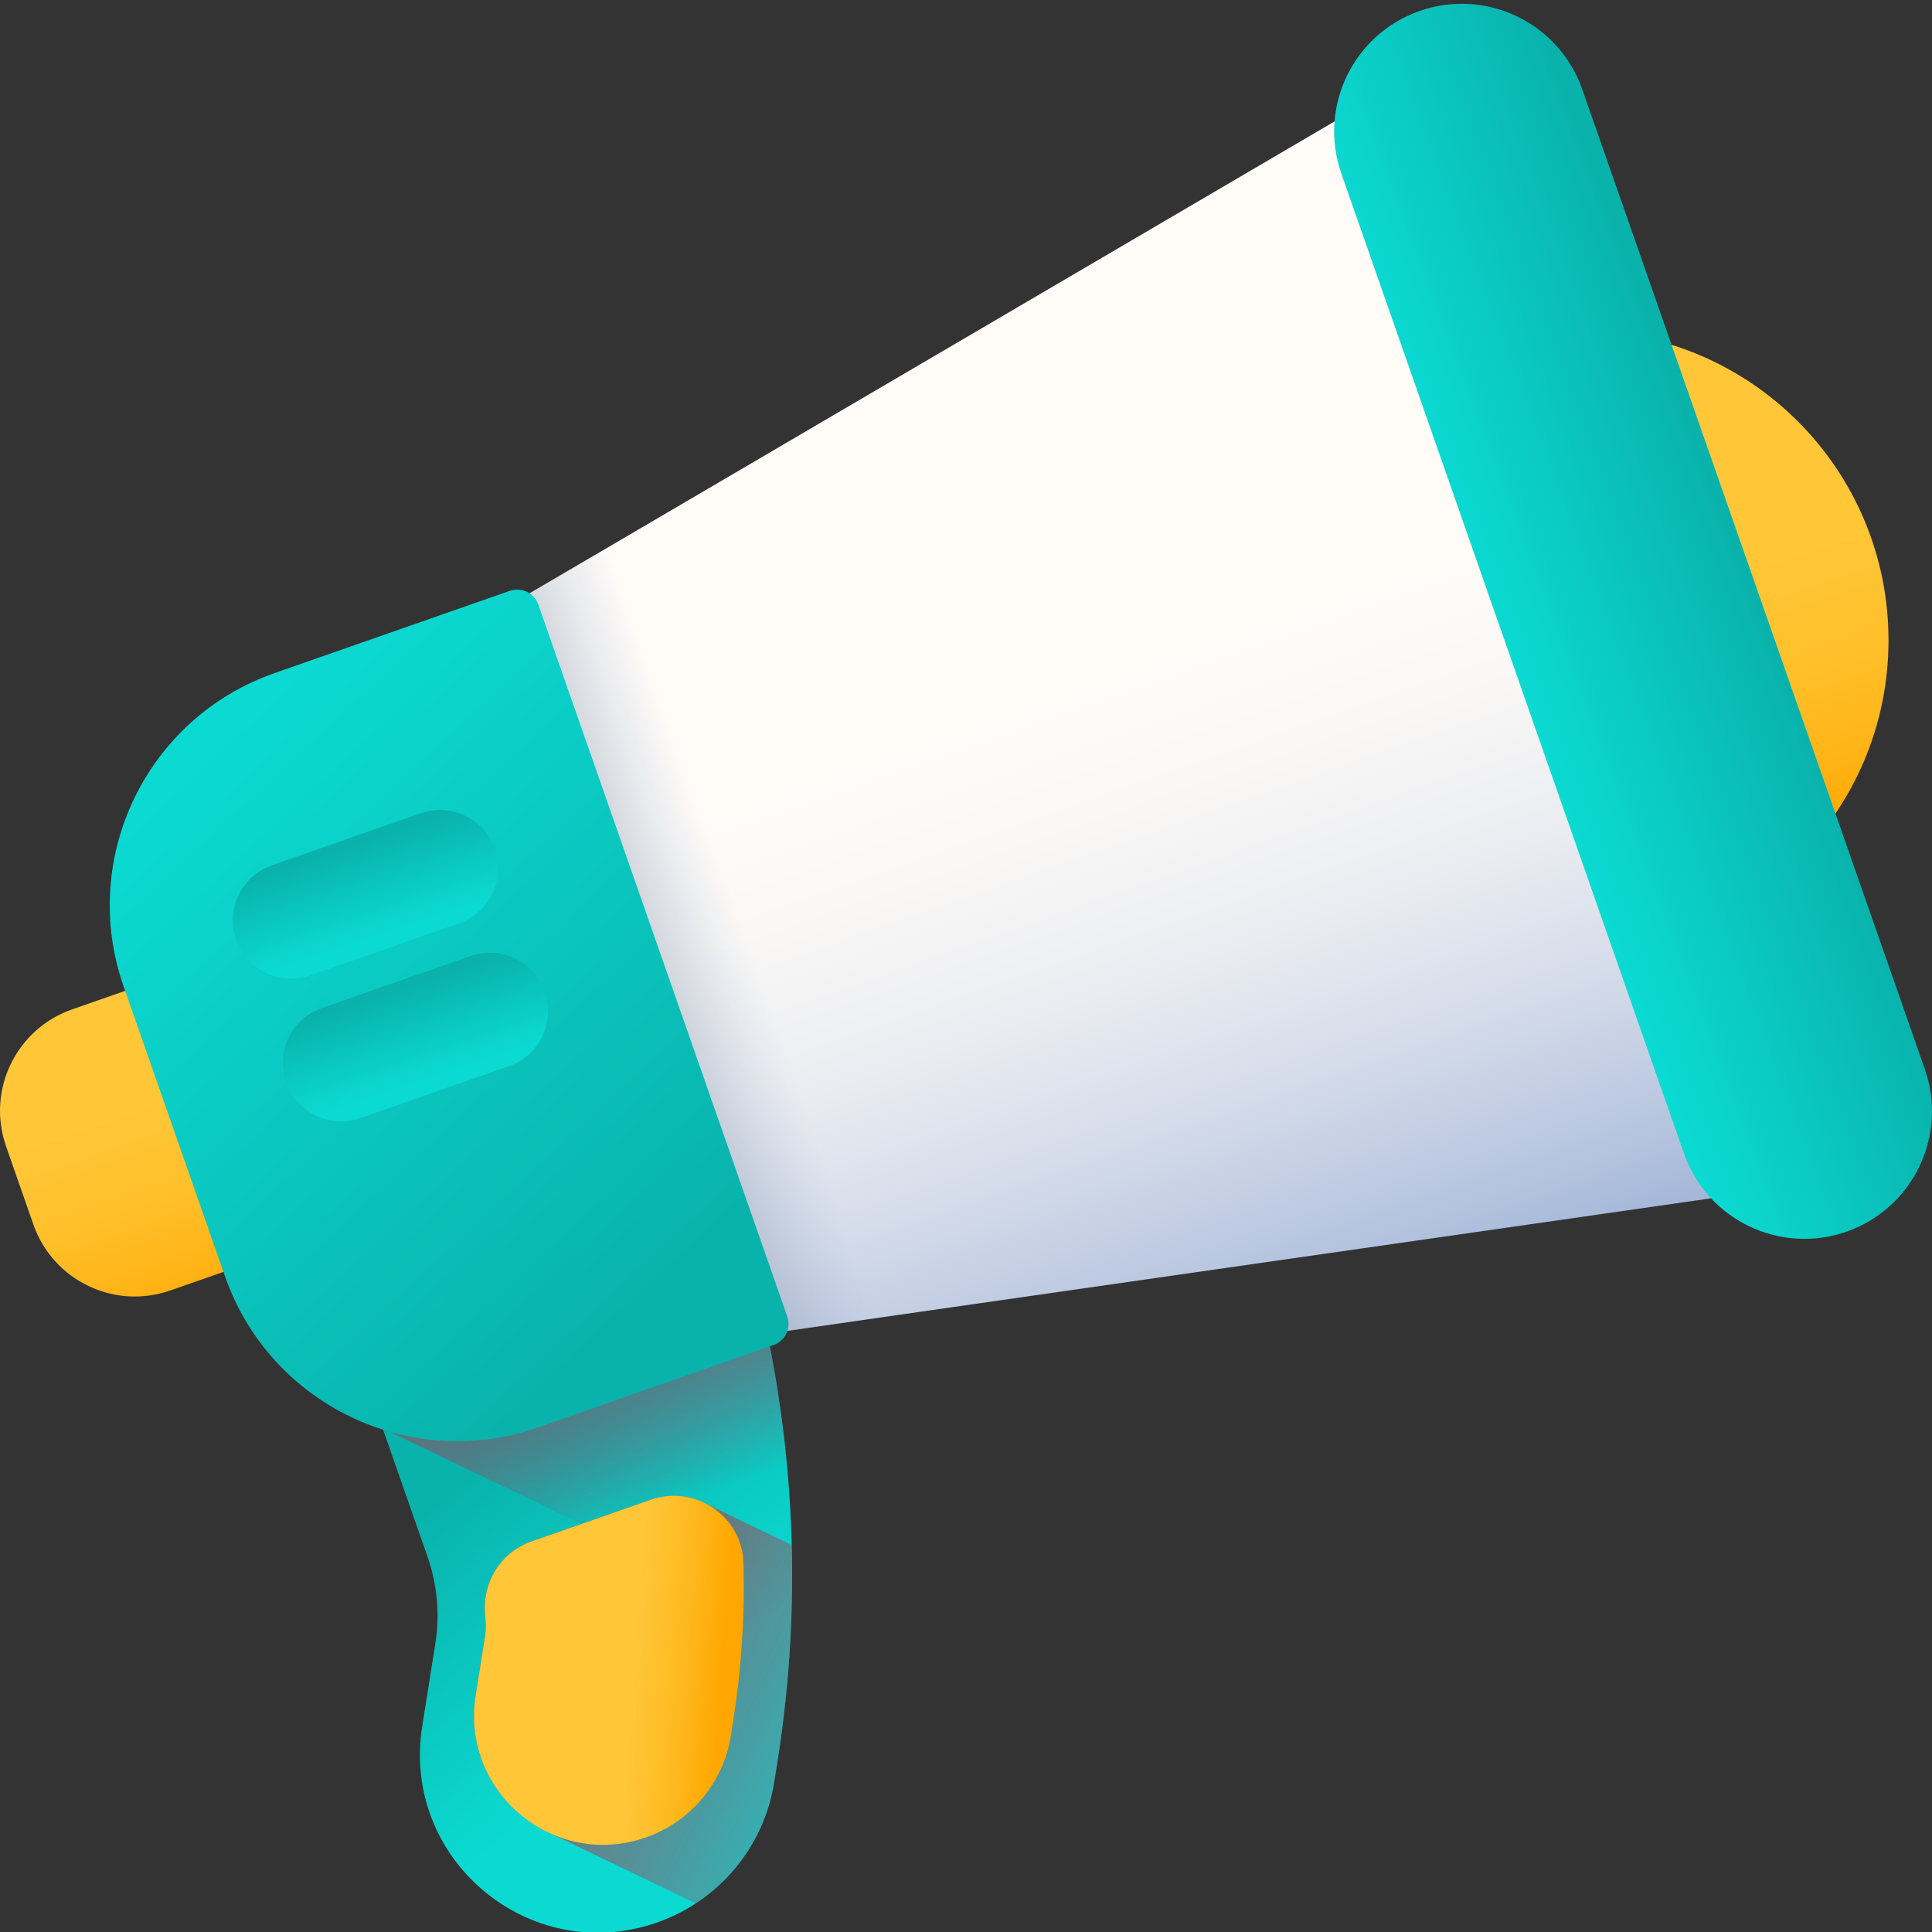<svg width="64" height="64" viewBox="0 0 64 64" fill="none" xmlns="http://www.w3.org/2000/svg">
<rect x="0" y="0" width="64" height="64" fill="#333333" stroke="none"/>
<g clip-path="url(#clip0)">
<path d="M62.559 21.209C62.559 26.873 57.968 31.463 52.304 31.463C46.641 31.463 42.05 26.873 42.05 21.209C42.05 15.545 46.641 10.955 52.304 10.955C57.968 10.955 62.559 15.545 62.559 21.209Z" fill="url(#paint0_linear)"/>
<path d="M60.961 39.082L19.604 45.015L11.895 22.965L47.938 1.836L60.961 39.082Z" fill="url(#paint1_linear)"/>
<path d="M61.167 40.801C58.963 41.571 56.552 40.41 55.782 38.206L44.433 5.748C43.663 3.544 44.825 1.133 47.028 0.363C49.232 -0.408 51.643 0.754 52.413 2.958L63.762 35.416C64.532 37.62 63.371 40.03 61.167 40.801Z" fill="url(#paint2_linear)"/>
<path d="M24.95 15.312L11.895 22.965L19.604 45.015L34.584 42.866L24.95 15.312Z" fill="url(#paint3_linear)"/>
<path d="M11.591 40.669L5.642 42.748C3.786 43.398 1.754 42.419 1.105 40.562L0.201 37.975C-0.449 36.118 0.53 34.087 2.387 33.438L8.336 31.358L11.591 40.669Z" fill="url(#paint4_linear)"/>
<path d="M14.976 45.181C14.021 45.514 13.048 45.665 12.093 45.651L14.164 51.573C14.486 52.495 14.574 53.482 14.421 54.447L13.986 57.188C13.286 61.599 17.548 65.16 21.764 63.686C23.814 62.969 25.306 61.184 25.646 59.039L25.753 58.366C26.635 52.81 26.315 47.14 24.829 41.735L14.976 45.181Z" fill="url(#paint5_linear)"/>
<path d="M24.829 41.735C25.638 44.673 26.097 47.69 26.21 50.726L22.469 52.034L12.674 47.315L12.093 45.651C13.048 45.666 14.021 45.514 14.975 45.181L24.829 41.735Z" fill="url(#paint6_linear)"/>
<path d="M25.646 59.039L25.753 58.366C26.131 55.982 26.287 53.577 26.226 51.181L23.432 49.834C22.883 49.535 22.211 49.452 21.557 49.681L17.605 51.062C16.592 51.416 15.968 52.419 16.069 53.487C16.094 53.752 16.101 53.996 16.073 54.171L15.757 56.158C15.433 58.202 16.579 59.991 18.244 60.739L23.044 63.052C24.42 62.152 25.382 60.706 25.646 59.039Z" fill="url(#paint7_linear)"/>
<path d="M17.605 51.062C16.592 51.416 15.968 52.419 16.069 53.487C16.094 53.752 16.101 53.996 16.073 54.171L15.757 56.158C15.25 59.355 18.339 61.937 21.395 60.868C22.881 60.348 23.962 59.055 24.209 57.5L24.286 57.012C24.561 55.277 24.675 53.526 24.629 51.782C24.588 50.225 23.027 49.166 21.557 49.681L17.605 51.062Z" fill="url(#paint8_linear)"/>
<path d="M25.623 44.558L17.831 47.282C13.585 48.767 8.938 46.528 7.454 42.281L4.094 32.675C2.61 28.428 4.849 23.782 9.095 22.297L16.887 19.573C17.274 19.438 17.698 19.642 17.833 20.028L26.079 43.612C26.214 43.999 26.01 44.422 25.623 44.558Z" fill="url(#paint9_linear)"/>
<path d="M15.209 30.586L10.282 32.308C9.275 32.66 8.174 32.129 7.822 31.122C7.47 30.116 8.001 29.015 9.007 28.663L13.934 26.94C14.94 26.588 16.041 27.119 16.394 28.126C16.746 29.132 16.215 30.234 15.209 30.586Z" fill="url(#paint10_linear)"/>
<path d="M16.862 35.315L11.935 37.038C10.929 37.389 9.828 36.859 9.476 35.852C9.123 34.845 9.654 33.744 10.661 33.392L15.587 31.669C16.594 31.318 17.695 31.848 18.047 32.855C18.399 33.862 17.869 34.963 16.862 35.315Z" fill="url(#paint11_linear)"/>
</g>
<defs>
<linearGradient id="paint0_linear" x1="51.426" y1="18.697" x2="55.25" y2="29.634" gradientUnits="userSpaceOnUse">
<stop stop-color="#FFC738"/>
<stop offset="0.284" stop-color="#FFC534"/>
<stop offset="0.539" stop-color="#FFBF29"/>
<stop offset="0.783" stop-color="#FFB417"/>
<stop offset="1" stop-color="#FFA700"/>
</linearGradient>
<linearGradient id="paint1_linear" x1="33.662" y1="23.115" x2="41.432" y2="45.336" gradientUnits="userSpaceOnUse">
<stop stop-color="#FFFCF8"/>
<stop offset="0.188" stop-color="#FAF8F6"/>
<stop offset="0.404" stop-color="#ECEEF2"/>
<stop offset="0.635" stop-color="#D5DCEA"/>
<stop offset="0.875" stop-color="#B5C4DF"/>
<stop offset="1" stop-color="#A1B5D8"/>
</linearGradient>
<linearGradient id="paint2_linear" x1="49.5" y1="20.5" x2="57.5" y2="17.5" gradientUnits="userSpaceOnUse">
<stop stop-color="#0BDAD2"/>
<stop offset="1" stop-color="#09B2AB"/>
</linearGradient>
<linearGradient id="paint3_linear" x1="24.668" y1="30.872" x2="16.983" y2="33.559" gradientUnits="userSpaceOnUse">
<stop stop-color="#A1B5D8" stop-opacity="0"/>
<stop offset="0.263" stop-color="#8EA0BA" stop-opacity="0.263"/>
<stop offset="0.531" stop-color="#808FA3" stop-opacity="0.529"/>
<stop offset="0.782" stop-color="#778595" stop-opacity="0.78"/>
<stop offset="1" stop-color="#748290"/>
</linearGradient>
<linearGradient id="paint4_linear" x1="4.301" y1="34.759" x2="7.464" y2="43.804" gradientUnits="userSpaceOnUse">
<stop stop-color="#FFC738"/>
<stop offset="0.284" stop-color="#FFC534"/>
<stop offset="0.539" stop-color="#FFBF29"/>
<stop offset="0.783" stop-color="#FFB417"/>
<stop offset="1" stop-color="#FFA700"/>
</linearGradient>
<linearGradient id="paint5_linear" x1="19.798" y1="58.37" x2="13.265" y2="50.465" gradientUnits="userSpaceOnUse">
<stop stop-color="#0BDAD2"/>
<stop offset="1" stop-color="#09B2AB"/>
</linearGradient>
<linearGradient id="paint6_linear" x1="20.801" y1="50.385" x2="17.335" y2="40.472" gradientUnits="userSpaceOnUse">
<stop stop-color="#E4003D" stop-opacity="0"/>
<stop offset="0.223" stop-color="#CD1845" stop-opacity="0.224"/>
<stop offset="0.503" stop-color="#B82E4D" stop-opacity="0.502"/>
<stop offset="0.768" stop-color="#AB3C51" stop-opacity="0.769"/>
<stop offset="1" stop-color="#A64153"/>
</linearGradient>
<linearGradient id="paint7_linear" x1="30.384" y1="59.885" x2="14.565" y2="52.264" gradientUnits="userSpaceOnUse">
<stop stop-color="#E4003D" stop-opacity="0"/>
<stop offset="0.107" stop-color="#D21243" stop-opacity="0.106"/>
<stop offset="0.266" stop-color="#BF274A" stop-opacity="0.267"/>
<stop offset="0.446" stop-color="#B1364F" stop-opacity="0.447"/>
<stop offset="0.661" stop-color="#A83E52" stop-opacity="0.663"/>
<stop offset="1" stop-color="#A64153"/>
</linearGradient>
<linearGradient id="paint8_linear" x1="20.742" y1="55.304" x2="23.93" y2="55.542" gradientUnits="userSpaceOnUse">
<stop stop-color="#FFC738"/>
<stop offset="0.245" stop-color="#FFC331"/>
<stop offset="0.599" stop-color="#FFB81E"/>
<stop offset="1" stop-color="#FFA700"/>
</linearGradient>
<linearGradient id="paint9_linear" x1="10" y1="22" x2="26.156" y2="39.386" gradientUnits="userSpaceOnUse">
<stop stop-color="#0BDAD2"/>
<stop offset="1" stop-color="#09B2AB"/>
</linearGradient>
<linearGradient id="paint10_linear" x1="12.5" y1="31" x2="11.5" y2="28" gradientUnits="userSpaceOnUse">
<stop stop-color="#0BDAD2"/>
<stop offset="1" stop-color="#09B2AB"/>
</linearGradient>
<linearGradient id="paint11_linear" x1="14.154" y1="35.729" x2="13.154" y2="32.729" gradientUnits="userSpaceOnUse">
<stop stop-color="#0BDAD2"/>
<stop offset="1" stop-color="#09B2AB"/>
</linearGradient>
<clipPath id="clip0">
<rect width="64" height="64" fill="white"/>
</clipPath>
</defs>
</svg>
